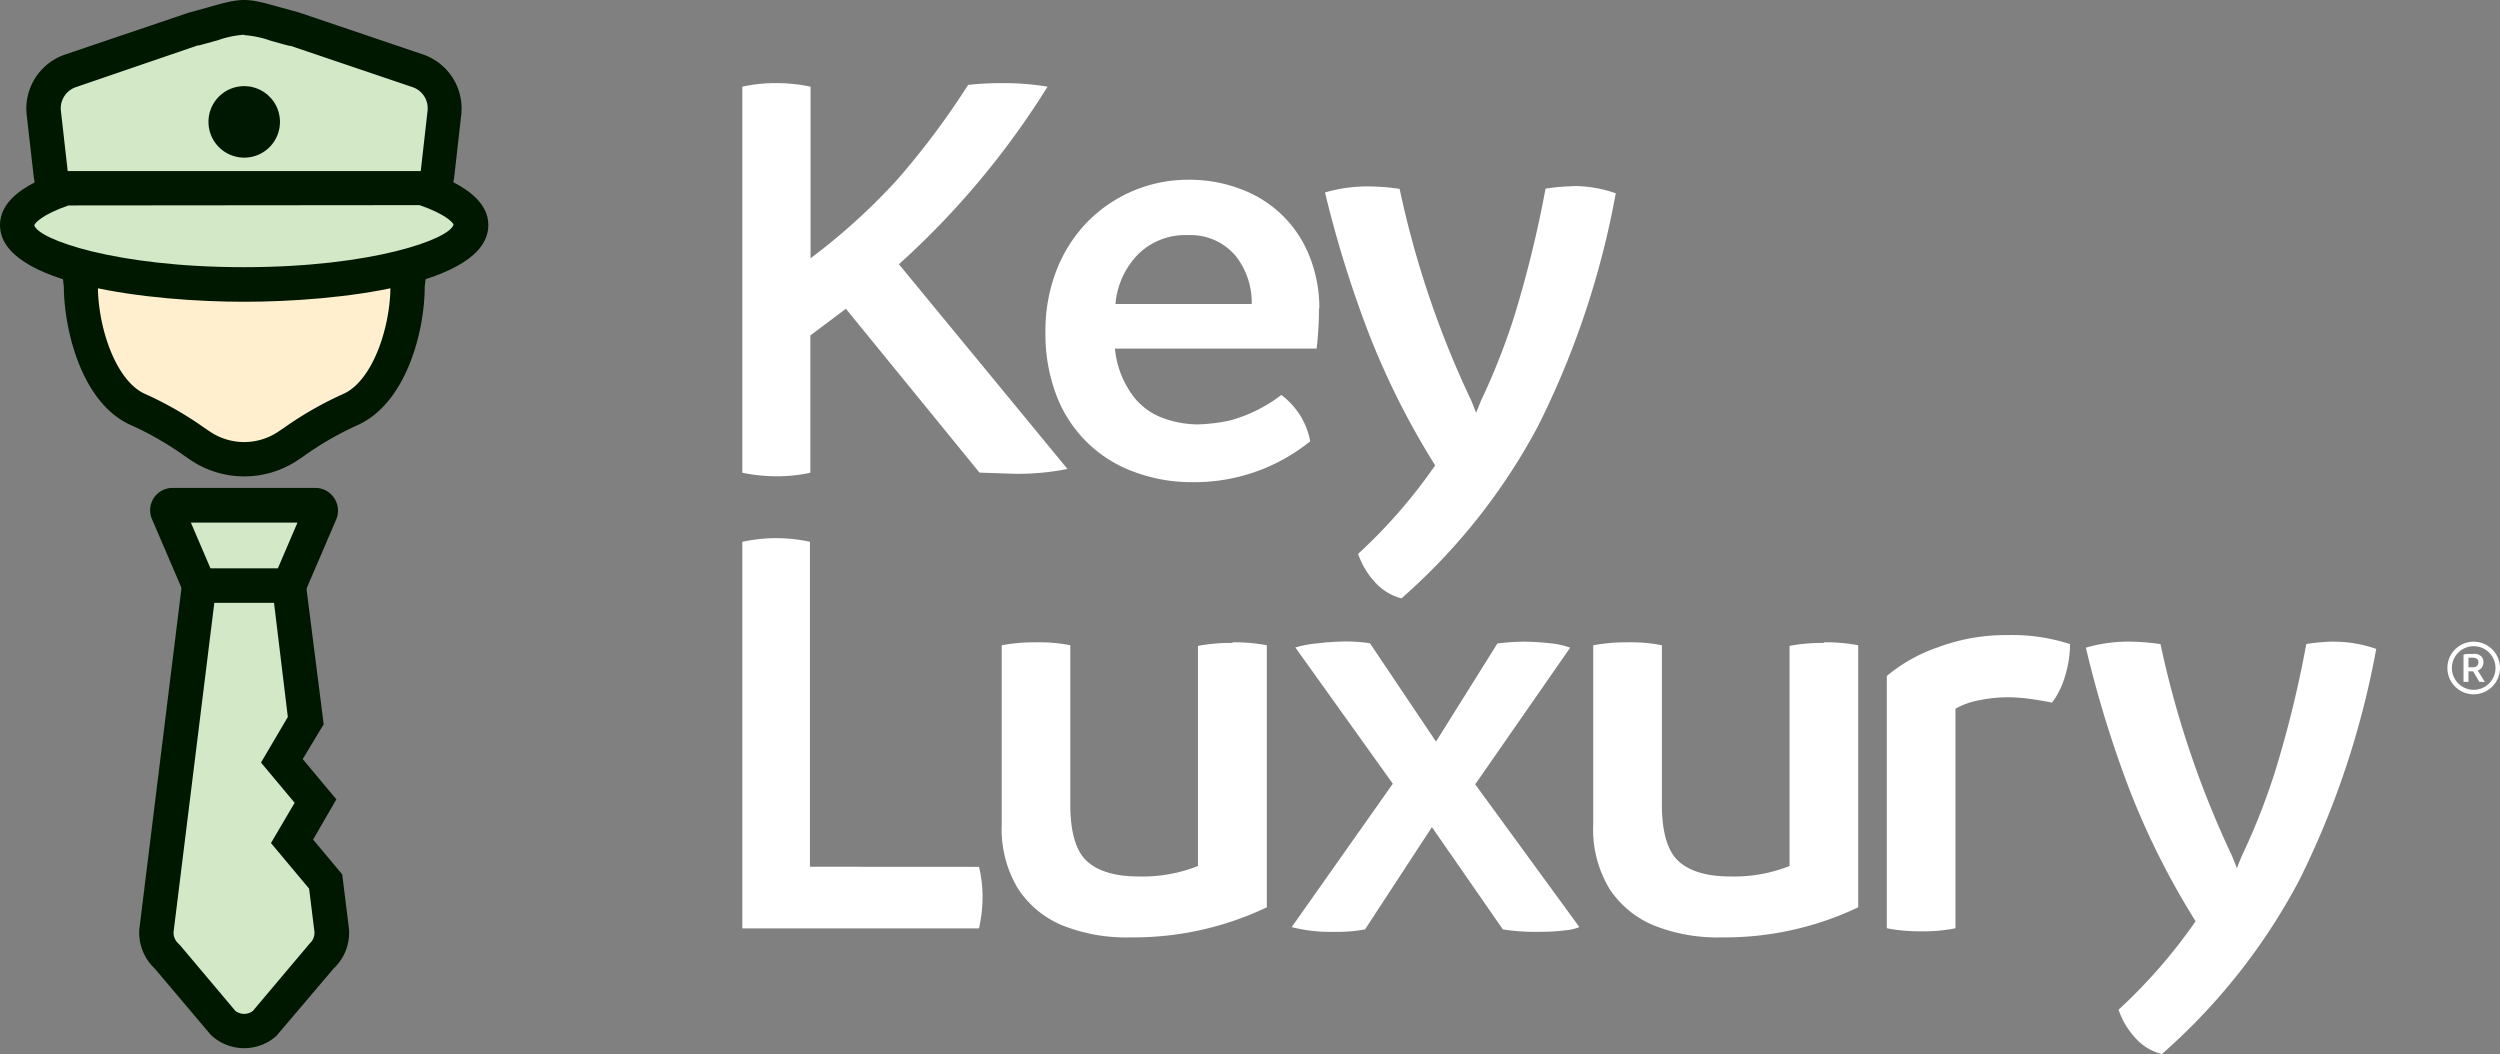 <?xml version="1.0" encoding="UTF-8"?>
<svg xmlns="http://www.w3.org/2000/svg" viewBox="0 0 238.51 100.56">
  <rect x="0" y="0" width="238.51" height="100.56" fill="#808080" stroke="none"/>
  <defs>
    <style>.cls-1{fill:#fff;}.cls-2{fill:#ffefcf;}.cls-3{fill:#001800;}.cls-4{fill:#d2e8c7;}.cls-5{fill:#001801;}</style>
  </defs>
  <title>Key-Luxury-Logo-Ciolor</title>
  <g id="Layer_2" data-name="Layer 2">
    <g id="Layer_1-2" data-name="Layer 1">
      <path class="cls-1" d="M93.4,82.7a12.29,12.29,0,0,1,.34,2.87,13.72,13.72,0,0,1-.34,3H70.82V51.69A15.93,15.93,0,0,1,74,51.34a15.52,15.52,0,0,1,3.27.35v31Z"></path>
      <path class="cls-1" d="M117.59,61.28a16.4,16.4,0,0,1,3.27.28v25a29.62,29.62,0,0,1-13,2.87,16.4,16.4,0,0,1-6.52-1.15,9.3,9.3,0,0,1-4.22-3.5,11,11,0,0,1-1.55-6.15V61.56a17.18,17.18,0,0,1,3.33-.28,15,15,0,0,1,3.21.28V76.73q0,4,1.61,5.45t5,1.44a14.29,14.29,0,0,0,5.57-1v-21a16.44,16.44,0,0,1,3.28-.28"></path>
      <path class="cls-1" d="M140.74,74.83l9.94,13.62a4.83,4.83,0,0,1-1.38.31,18.41,18.41,0,0,1-2.47.14,20.15,20.15,0,0,1-3.45-.23l-6.77-9.76-6.38,9.76a14.7,14.7,0,0,1-3,.23,14.86,14.86,0,0,1-4-.45l9.65-13.68-9.3-13a11.28,11.28,0,0,1,2.18-.4,25.43,25.43,0,0,1,2.58-.17,15.1,15.1,0,0,1,2.36.17L137,70.75l5.86-9.36a20.82,20.82,0,0,1,2.58-.17c.69,0,1.47.05,2.36.14a7.88,7.88,0,0,1,2,.43Z"></path>
      <path class="cls-1" d="M174,61.28a16.44,16.44,0,0,1,3.28.28v25a29.65,29.65,0,0,1-13,2.87,16.4,16.4,0,0,1-6.52-1.15,9.3,9.3,0,0,1-4.22-3.5A11,11,0,0,1,152,78.62V61.56a17.36,17.36,0,0,1,3.34-.28,15,15,0,0,1,3.21.28V76.73q0,4,1.61,5.45t5,1.44a14.32,14.32,0,0,0,5.57-1v-21a16.4,16.4,0,0,1,3.27-.28"></path>
      <path class="cls-1" d="M191.49,60.59a17.92,17.92,0,0,1,6,.86,10.49,10.49,0,0,1-.46,3,7.92,7.92,0,0,1-1.26,2.59c-.5-.12-1.18-.23-2-.35a17.43,17.43,0,0,0-2.1-.17,14.18,14.18,0,0,0-2.87.29,7.27,7.27,0,0,0-2.24.8V88.56a15.25,15.25,0,0,1-3.27.29,16.37,16.37,0,0,1-3.28-.29V64.49a15.3,15.3,0,0,1,4.83-2.72,18.48,18.48,0,0,1,6.66-1.18"></path>
      <path class="cls-1" d="M222.62,61.22a12.14,12.14,0,0,1,4.08.69,82.7,82.7,0,0,1-7.38,22.14,58.15,58.15,0,0,1-13.07,16.51A5,5,0,0,1,203.7,99a7.53,7.53,0,0,1-1.58-2.67,50.88,50.88,0,0,0,7.35-8.44,74.25,74.25,0,0,1-6.26-12.43A107.17,107.17,0,0,1,199,61.79a14.53,14.53,0,0,1,4.48-.57,22.29,22.29,0,0,1,2.64.23,92.05,92.05,0,0,0,6.83,20.22l.46,1.15.46-1.15a62.76,62.76,0,0,0,3.16-8,106.11,106.11,0,0,0,3-12.23,19.66,19.66,0,0,1,2.58-.23"></path>
      <path class="cls-1" d="M85.76,25.21l16.08,19.53a24,24,0,0,1-5.06.46l-3.33-.11L80.7,29.46,77.31,32v13.1a15,15,0,0,1-3.27.34,16.42,16.42,0,0,1-3.22-.34V8.27A14.56,14.56,0,0,1,74,7.93a15.8,15.8,0,0,1,3.33.34V24.64a59.61,59.61,0,0,0,8.19-7.41A74.84,74.84,0,0,0,92.36,8.1a28.65,28.65,0,0,1,3.28-.17,25.41,25.41,0,0,1,4.3.34A78.78,78.78,0,0,1,85.76,25.21"></path>
      <path class="cls-1" d="M125.84,29.41a34.78,34.78,0,0,1-.23,3.85H106.37a8.94,8.94,0,0,0,1.52,4.22,6.21,6.21,0,0,0,3,2.38,9.8,9.8,0,0,0,3.31.63,16.11,16.11,0,0,0,3.24-.4,14.11,14.11,0,0,0,4.8-2.41A7.14,7.14,0,0,1,125,42.1,17.57,17.57,0,0,1,113.72,46a15.64,15.64,0,0,1-5.57-1,12.42,12.42,0,0,1-7.41-7.41,16.38,16.38,0,0,1-1-5.91,15.94,15.94,0,0,1,1-5.75,13.76,13.76,0,0,1,2.9-4.65,13.44,13.44,0,0,1,9.73-4.13,13.65,13.65,0,0,1,5,.89,11.16,11.16,0,0,1,6.58,6.46,13.23,13.23,0,0,1,.92,4.94M106.42,29h13a7.19,7.19,0,0,0-1.52-4.57,5.64,5.64,0,0,0-4.57-2,6.41,6.41,0,0,0-4.76,1.84A7.7,7.7,0,0,0,106.42,29"></path>
      <path class="cls-1" d="M150.07,17.75a12.14,12.14,0,0,1,4.08.69,82.35,82.35,0,0,1-7.38,22.14A58.11,58.11,0,0,1,133.7,57.09a5.2,5.2,0,0,1-2.55-1.58,7.53,7.53,0,0,1-1.58-2.67,50.33,50.33,0,0,0,7.35-8.44A75.1,75.1,0,0,1,130.66,32a108.12,108.12,0,0,1-4.25-13.64,14.58,14.58,0,0,1,4.48-.57,20.32,20.32,0,0,1,2.64.23,91.3,91.3,0,0,0,6.84,20.21l.46,1.15.46-1.15a64.08,64.08,0,0,0,3.16-8,109.06,109.06,0,0,0,3-12.23,18.06,18.06,0,0,1,2.58-.23"></path>
      <path class="cls-2" d="M18.52,42.14l.62.41a7.48,7.48,0,0,0,8.31,0l.62-.41a31.19,31.19,0,0,1,5.29-3c3.79-1.63,5.53-7.78,5.53-11.84l1.64-14.75c0-4.71-3.82-6.34-8.53-6.34H14.59c-4.71,0-8.53,1.63-8.53,6.34L7.7,27.27c0,4.06,1.74,10.21,5.53,11.84a31.19,31.19,0,0,1,5.29,3"></path>
      <path class="cls-3" d="M23.29,45.45a9.15,9.15,0,0,1-5.06-1.53l-.62-.42a29.83,29.83,0,0,0-5-2.89c-4.75-2-6.49-9-6.52-13.25L4.42,12.52c0-5.07,3.71-8,10.17-8H32c6.46,0,10.16,2.91,10.16,8v.18L40.52,27.36c0,4.25-1.77,11.21-6.52,13.25a30.16,30.16,0,0,0-5,2.89l-.62.42a9.16,9.16,0,0,1-5.07,1.53M7.7,12.43,9.34,27.27c0,4,1.73,9.13,4.54,10.33a33.59,33.59,0,0,1,5.55,3.17l.62.42a5.85,5.85,0,0,0,6.49,0l.62-.42a33.59,33.59,0,0,1,5.55-3.17c2.8-1.2,4.54-6.3,4.54-10.33v-.18l1.63-14.66c0-1.25-.17-4.61-6.89-4.61H14.59c-6.72,0-6.89,3.36-6.89,4.61"></path>
      <path class="cls-4" d="M15.94,91.26l5.37,6.35a3,3,0,0,0,4,0l5.37-6.35a3,3,0,0,0,1-2.53l-.58-4.63-3.2-3.84,2.25-3.84-3.21-3.84,2.26-3.83-.47-3.84-1.12-9H19L14.93,88.73a3,3,0,0,0,1,2.53"></path>
      <path class="cls-3" d="M23.29,100a4.62,4.62,0,0,1-3.06-1.16l-.17-.17-5.3-6.27a4.68,4.68,0,0,1-1.46-3.82v0l4.24-34.31H29L30.88,69.1l-2,3.32,3.21,3.84L29.87,80.1l2.78,3.32.64,5.16a4.68,4.68,0,0,1-1.46,3.82l-5.47,6.44A4.63,4.63,0,0,1,23.29,100m-.83-3.55a1.38,1.38,0,0,0,1.66,0L29.56,90A1.37,1.37,0,0,0,30,88.9l-.51-4.12-3.64-4.35,2.26-3.84-3.21-3.84,2.56-4.35L26.14,57.49H20.45L16.56,88.9A1.39,1.39,0,0,0,17,90l.17.17Z"></path>
      <path class="cls-4" d="M16.46,48.22H30.12a.48.48,0,0,1,.45.68l-2.86,6.66a.48.48,0,0,1-.44.3H19.32a.5.5,0,0,1-.45-.3L16,48.9a.49.49,0,0,1,.45-.68"></path>
      <path class="cls-3" d="M27.27,57.49H19.32a2.11,2.11,0,0,1-1.95-1.28l-2.86-6.66a2.13,2.13,0,0,1,2-3H30.12a2.12,2.12,0,0,1,1.78,1,2.14,2.14,0,0,1,.18,2l-2.86,6.66a2.12,2.12,0,0,1-1.95,1.28m-7.19-3.27h6.43l1.87-4.36H18.21Z"></path>
      <path class="cls-4" d="M6.72,6.76,18.35,2.82l.22-.07c5.5-1.48,3.95-1.48,9.45,0l.22.07L39.87,6.76a3.78,3.78,0,0,1,2.54,4l-.66,5.84A3.79,3.79,0,0,1,38,20H8.59A3.78,3.78,0,0,1,4.84,16.6l-.66-5.84a3.78,3.78,0,0,1,2.54-4"></path>
      <path class="cls-3" d="M38,21.6H8.59a5.42,5.42,0,0,1-5.38-4.81L2.55,11A5.45,5.45,0,0,1,6.19,5.21L17.82,1.27l.32-.1L19.89.69c3.24-.92,3.56-.92,6.81,0l1.75.48.31.1L40.4,5.21A5.45,5.45,0,0,1,44,11l-.66,5.84A5.42,5.42,0,0,1,38,21.6M23.29,3.31a9.52,9.52,0,0,0-2.51.53L19,4.33l-.13,0L7.25,8.31a2.14,2.14,0,0,0-1.44,2.27l.66,5.84a2.13,2.13,0,0,0,2.12,1.9H38a2.14,2.14,0,0,0,2.13-1.9l.66-5.84a2.13,2.13,0,0,0-1.44-2.27L27.71,4.37l-.12,0c-.7-.18-1.28-.35-1.78-.49a9.57,9.57,0,0,0-2.52-.53"></path>
      <path class="cls-5" d="M19.89,11.63a3.41,3.41,0,1,0,3.4-3.41,3.4,3.4,0,0,0-3.4,3.41"></path>
      <path class="cls-4" d="M6.26,18c-2.89,1-4.62,2.19-4.62,3.51,0,3.14,9.69,5.69,21.65,5.69S45,24.61,45,21.47c0-1.32-1.73-2.54-4.62-3.51Z"></path>
      <path class="cls-3" d="M23.29,28.79C14.64,28.79,0,27.25,0,21.47c0-2.09,1.93-3.79,5.74-5.06L6,16.32H40.6l.25.09c3.81,1.27,5.74,3,5.74,5.06,0,5.78-14.64,7.32-23.3,7.32M6.53,19.6c-2.48.86-3.2,1.67-3.26,1.89.35,1.34,7.73,4,20,4s19.68-2.69,20-4.07c-.05-.18-.77-1-3.25-1.85Z"></path>
      <path class="cls-1" d="M236,66.24a2.51,2.51,0,1,1,2.51-2.51A2.51,2.51,0,0,1,236,66.24m0-4.59a2.08,2.08,0,1,0,2.08,2.08A2.08,2.08,0,0,0,236,61.65"></path>
      <path class="cls-1" d="M236.41,64l.65,1.05a1.31,1.31,0,0,1-.37,0h-.15l-.59-1h-.45v1l-.23,0-.24,0v-2.6a2.23,2.23,0,0,1,.41-.06l.44,0a2.58,2.58,0,0,1,.39,0,.89.89,0,0,1,.33.14.64.64,0,0,1,.24.25.75.75,0,0,1,.09.39.88.88,0,0,1-.14.49.87.87,0,0,1-.38.3m-.91-.3h.4a.57.57,0,0,0,.42-.13.45.45,0,0,0,.13-.34.42.42,0,0,0-.13-.33.68.68,0,0,0-.42-.11,2.89,2.89,0,0,0-.4,0Z"></path>
    </g>
  </g>
</svg>
